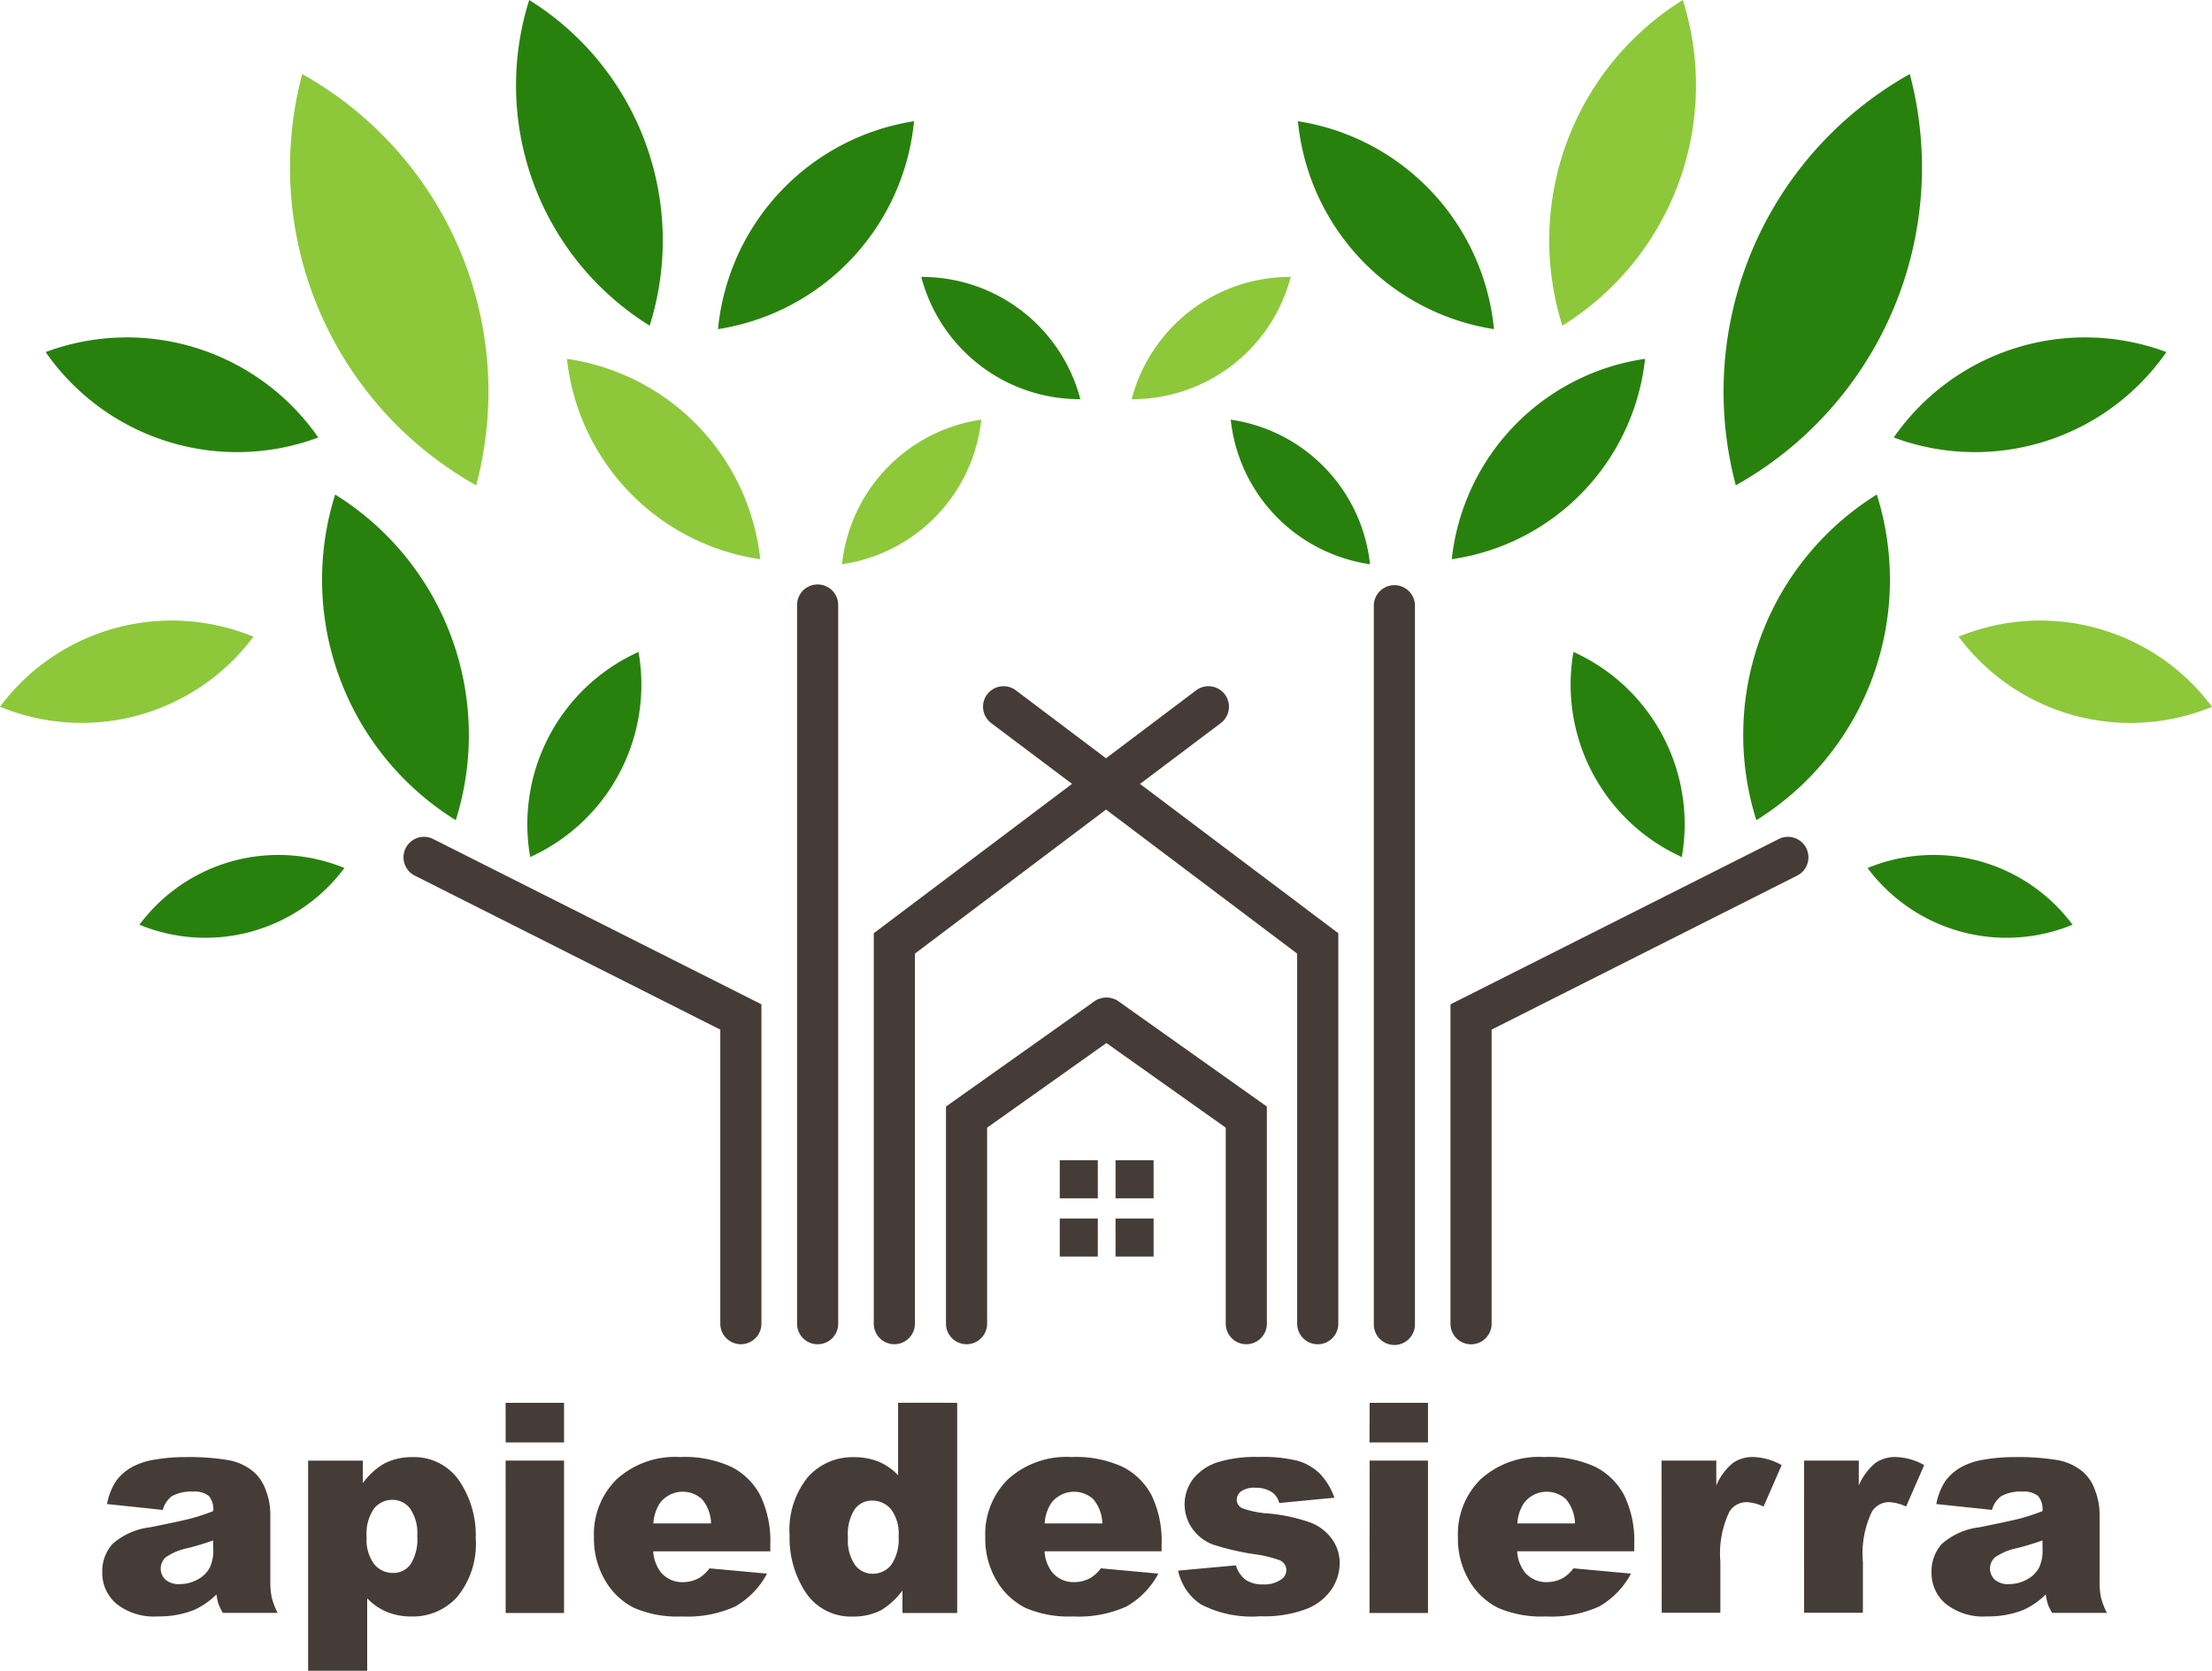 <svg xmlns="http://www.w3.org/2000/svg" id="Capa_1" data-name="Capa 1" width="101" height="76.264" viewBox="0 0 101 76.264"><path id="Trazado_3280" data-name="Trazado 3280" d="M215.387,286.819a.939.939,0,0,1,1.878,0v32.805a.939.939,0,1,1-1.878,0Zm13.57,18.093a.945.945,0,0,1,.153-.093h.007l.009,0a.935.935,0,0,1,.365-.083h.043a.934.934,0,0,1,.365.083l.01,0h.006a.87.87,0,0,1,.153.093l6.77,4.8v9.91a.939.939,0,1,1-1.878,0v-8.946l-5.448-3.863-5.447,3.863v8.946a.939.939,0,1,1-1.878,0v-9.91ZM224.24,292.2a.936.936,0,0,1,1.129-1.493l4.124,3.107,4.124-3.107a.936.936,0,0,1,1.129,1.493l-3.7,2.785L240.1,301.8v17.824a.939.939,0,0,1-1.878,0V302.732l-8.727-6.576-8.727,6.575v16.891a.939.939,0,1,1-1.878,0V301.8l9.052-6.817Zm17.482-5.379a.939.939,0,0,1,1.877,0v32.805a.939.939,0,1,1-1.877,0ZM260.211,297.5a.935.935,0,1,1,.84,1.671L247.1,306.2v13.426a.939.939,0,0,1-1.878,0V305.047Zm-32.829,14.661h1.737V313.9h-1.737Zm2.547,0h1.737V313.9h-1.737Zm0,2.662h1.737v1.737h-1.737Zm-2.547,0h1.737v1.737h-1.737Zm-29.45-15.652a.935.935,0,1,1,.84-1.671l14.988,7.545v14.577a.939.939,0,1,1-1.878,0V306.2Z" transform="translate(-178.993 -259.202)" fill="#453c37"></path><path id="Trazado_3281" data-name="Trazado 3281" d="M258.142,328.252a8.629,8.629,0,0,1,4.946-9.362,8.637,8.637,0,0,1-4.946,9.362" transform="translate(-233.933 -289.132)" fill="#28810d" fill-rule="evenodd"></path><path id="Trazado_3282" data-name="Trazado 3282" d="M163.678,256.764a12.921,12.921,0,0,1-5.506-14.864,12.921,12.921,0,0,1,5.506,14.864" transform="translate(-142.868 -219.326)" fill="#28810d" fill-rule="evenodd"></path><path id="Trazado_3283" data-name="Trazado 3283" d="M77.588,418.781a7.992,7.992,0,0,0-1.316-.411,7.909,7.909,0,0,0-8.042,3,7.916,7.916,0,0,0,9.358-2.587" transform="translate(-61.863 -379.16)" fill="#28810d" fill-rule="evenodd"></path><path id="Trazado_3284" data-name="Trazado 3284" d="M34.778,169.586a10.638,10.638,0,0,0-12.448-3.9,10.644,10.644,0,0,0,12.448,3.9" transform="translate(-20.246 -149.616)" fill="#28810d" fill-rule="evenodd"></path><path id="Trazado_3285" data-name="Trazado 3285" d="M258.585,14.865a13.045,13.045,0,0,1-1.8-1.35A12.908,12.908,0,0,1,253.087,0a12.927,12.927,0,0,1,5.5,14.865" transform="translate(-228.923 0)" fill="#28810d" fill-rule="evenodd"></path><path id="Trazado_3286" data-name="Trazado 3286" d="M351.32,68.781a10.638,10.638,0,0,1,8.951-9.491,10.638,10.638,0,0,1-8.951,9.491" transform="translate(-318.536 -53.757)" fill="#28810d" fill-rule="evenodd"></path><path id="Trazado_3287" data-name="Trazado 3287" d="M11.571,304.278a9.9,9.9,0,0,0-1.63-.506A9.777,9.777,0,0,0,0,307.476a9.892,9.892,0,0,0,1.626.509,9.776,9.776,0,0,0,9.946-3.707" transform="translate(0 -275.217)" fill="#8dc83b" fill-rule="evenodd"></path><path id="Trazado_3288" data-name="Trazado 3288" d="M150.39,54.993a16.627,16.627,0,0,1-7.944-18.773,16.824,16.824,0,0,1,2.392,1.627,16.611,16.611,0,0,1,5.552,17.145" transform="translate(-128.647 -32.84)" fill="#8dc83b" fill-rule="evenodd"></path><path id="Trazado_3289" data-name="Trazado 3289" d="M286.246,184.675a10.369,10.369,0,0,1-8.826-9.145,10.368,10.368,0,0,1,8.826,9.145" transform="translate(-251.532 -159.15)" fill="#8dc83b" fill-rule="evenodd"></path><path id="Trazado_3290" data-name="Trazado 3290" d="M412,211.952a7.6,7.6,0,0,0,1.265-.3,7.465,7.465,0,0,0,5.093-6.3A7.465,7.465,0,0,0,412,211.952" transform="translate(-373.553 -186.196)" fill="#8dc83b" fill-rule="evenodd"></path><path id="Trazado_3291" data-name="Trazado 3291" d="M458.043,141.03a7.474,7.474,0,0,1-7.263-5.58,7.474,7.474,0,0,1,7.263,5.58" transform="translate(-408.714 -122.809)" fill="#28810d" fill-rule="evenodd"></path><path id="Trazado_3292" data-name="Trazado 3292" d="M773.577,328.252a8.629,8.629,0,0,0-4.946-9.362,8.637,8.637,0,0,0,4.946,9.362" transform="translate(-696.786 -289.132)" fill="#28810d" fill-rule="evenodd"></path><path id="Trazado_3293" data-name="Trazado 3293" d="M853.529,256.764a12.921,12.921,0,0,0,5.5-14.864,12.921,12.921,0,0,0-5.5,14.864" transform="translate(-773.334 -219.326)" fill="#28810d" fill-rule="evenodd"></path><path id="Trazado_3294" data-name="Trazado 3294" d="M913.81,418.781a7.99,7.99,0,0,1,1.316-.411,7.909,7.909,0,0,1,8.042,3,7.916,7.916,0,0,1-9.358-2.587" transform="translate(-828.535 -379.16)" fill="#28810d" fill-rule="evenodd"></path><path id="Trazado_3295" data-name="Trazado 3295" d="M926.6,169.583a10.638,10.638,0,0,1,12.449-3.9,10.644,10.644,0,0,1-12.449,3.9" transform="translate(-840.131 -149.613)" fill="#28810d" fill-rule="evenodd"></path><path id="Trazado_3296" data-name="Trazado 3296" d="M758.638,14.865a13.054,13.054,0,0,0,1.8-1.35A12.908,12.908,0,0,0,764.136,0a12.927,12.927,0,0,0-5.5,14.865" transform="translate(-687.299 0)" fill="#8dc83b" fill-rule="evenodd"></path><path id="Trazado_3297" data-name="Trazado 3297" d="M644.031,68.781a10.638,10.638,0,0,0-8.951-9.491,10.638,10.638,0,0,0,8.951,9.491" transform="translate(-575.816 -53.757)" fill="#28810d" fill-rule="evenodd"></path><path id="Trazado_3298" data-name="Trazado 3298" d="M958.37,304.282a9.9,9.9,0,0,1,1.626-.506,9.777,9.777,0,0,1,9.941,3.707,9.893,9.893,0,0,1-1.626.509,9.776,9.776,0,0,1-9.941-3.707" transform="translate(-868.937 -275.221)" fill="#8dc83b" fill-rule="evenodd"></path><path id="Trazado_3299" data-name="Trazado 3299" d="M843.881,54.993a16.627,16.627,0,0,0,7.944-18.773,16.824,16.824,0,0,0-2.392,1.627,16.611,16.611,0,0,0-5.552,17.145" transform="translate(-764.624 -32.84)" fill="#28810d" fill-rule="evenodd"></path><path id="Trazado_3300" data-name="Trazado 3300" d="M710.34,184.675a10.369,10.369,0,0,0,8.826-9.145,10.368,10.368,0,0,0-8.826,9.145" transform="translate(-644.052 -159.15)" fill="#28810d" fill-rule="evenodd"></path><path id="Trazado_3301" data-name="Trazado 3301" d="M608.539,211.952a7.6,7.6,0,0,1-1.265-.3,7.465,7.465,0,0,1-5.093-6.3,7.465,7.465,0,0,1,6.359,6.592" transform="translate(-545.986 -186.196)" fill="#28810d" fill-rule="evenodd"></path><path id="Trazado_3302" data-name="Trazado 3302" d="M553.71,141.03a7.474,7.474,0,0,0,7.263-5.58,7.474,7.474,0,0,0-7.263,5.58" transform="translate(-502.039 -122.809)" fill="#8dc83b" fill-rule="evenodd"></path><path id="Trazado_3303" data-name="Trazado 3303" d="M138.626,692.462c-.366.131-.747.247-1.147.35a2.648,2.648,0,0,0-1.026.428.694.694,0,0,0,0,1.016.924.924,0,0,0,.645.2,1.667,1.667,0,0,0,.831-.218,1.312,1.312,0,0,0,.542-.532,1.791,1.791,0,0,0,.161-.817Zm-2.3-1.393-2.546-.268a2.868,2.868,0,0,1,.415-1.052,2.267,2.267,0,0,1,.782-.665,3.209,3.209,0,0,1,1.006-.314,8.132,8.132,0,0,1,1.387-.112,10.966,10.966,0,0,1,1.92.134,2.455,2.455,0,0,1,1.208.56,1.954,1.954,0,0,1,.537.84,2.992,2.992,0,0,1,.2,1.026v3.072a3.657,3.657,0,0,0,.063.77,3.4,3.4,0,0,0,.271.71h-2.5a2.591,2.591,0,0,1-.2-.406,3.3,3.3,0,0,1-.093-.438,3.431,3.431,0,0,1-1.041.717,4.339,4.339,0,0,1-1.641.287,2.74,2.74,0,0,1-1.887-.578,1.831,1.831,0,0,1-.645-1.422,1.868,1.868,0,0,1,.467-1.306,3.137,3.137,0,0,1,1.715-.761q1.493-.3,1.942-.424a8.681,8.681,0,0,0,.942-.317.936.936,0,0,0-.2-.688,1.009,1.009,0,0,0-.71-.2,1.83,1.83,0,0,0-.98.21A1.172,1.172,0,0,0,136.323,691.069Zm-8.585-2.251h2.5v1.135a2.706,2.706,0,0,1,.747-1.018,1.57,1.57,0,0,1,.946-.28,2.8,2.8,0,0,1,1.293.369l-.827,1.891a2.087,2.087,0,0,0-.747-.2.924.924,0,0,0-.813.433,4.414,4.414,0,0,0-.412,2.282v2.333h-2.685Zm-6.507,0h2.5v1.135a2.705,2.705,0,0,1,.747-1.018,1.568,1.568,0,0,1,.946-.28,2.8,2.8,0,0,1,1.292.369l-.826,1.891a2.087,2.087,0,0,0-.747-.2.923.923,0,0,0-.813.433,4.418,4.418,0,0,0-.413,2.282v2.333h-2.678Zm-3.952,2.867a1.784,1.784,0,0,0-.417-1.111,1.307,1.307,0,0,0-1.906.172,1.879,1.879,0,0,0-.308.94Zm2.706,1.273h-5.346a1.719,1.719,0,0,0,.349.956,1.261,1.261,0,0,0,1.009.451,1.533,1.533,0,0,0,.747-.194,1.733,1.733,0,0,0,.466-.436l2.627.242a3.758,3.758,0,0,1-1.454,1.5,5.3,5.3,0,0,1-2.442.455,4.976,4.976,0,0,1-2.174-.391,3.209,3.209,0,0,1-1.313-1.236,3.76,3.76,0,0,1-.52-2,3.506,3.506,0,0,1,1.045-2.641,3.97,3.97,0,0,1,2.882-1.009,5.1,5.1,0,0,1,2.355.453,3.047,3.047,0,0,1,1.317,1.307,4.786,4.786,0,0,1,.452,2.24Zm-12.083-4.14h2.665v6.957H107.9Zm0-2.638h2.665v1.808H107.9Zm-8.745,7.661,2.639-.241a1.308,1.308,0,0,0,.457.669,1.371,1.371,0,0,0,.786.2,1.318,1.318,0,0,0,.831-.231.506.506,0,0,0,.23-.424.49.49,0,0,0-.3-.447,5.513,5.513,0,0,0-1.143-.274,11.8,11.8,0,0,1-1.927-.449,2.037,2.037,0,0,1-.908-.7,1.924,1.924,0,0,1,.029-2.3,2.356,2.356,0,0,1,1.1-.747,5.858,5.858,0,0,1,1.875-.245,6.581,6.581,0,0,1,1.831.187,2.4,2.4,0,0,1,.986.59,3.093,3.093,0,0,1,.653,1.083l-2.52.242a.859.859,0,0,0-.326-.489,1.33,1.33,0,0,0-.757-.208,1.054,1.054,0,0,0-.653.161.48.48,0,0,0-.205.388.415.415,0,0,0,.258.386,4.093,4.093,0,0,0,1.135.236,7.843,7.843,0,0,1,1.976.42,2.161,2.161,0,0,1,.989.765,1.886,1.886,0,0,1,.343,1.095,2.146,2.146,0,0,1-.364,1.172,2.453,2.453,0,0,1-1.143.906,5.468,5.468,0,0,1-2.128.337,5.022,5.022,0,0,1-2.706-.545,2.441,2.441,0,0,1-1.036-1.536ZM95.7,691.685a1.784,1.784,0,0,0-.417-1.111,1.307,1.307,0,0,0-1.906.172,1.86,1.86,0,0,0-.309.94Zm2.706,1.273H93.062a1.726,1.726,0,0,0,.348.956,1.263,1.263,0,0,0,1.01.451,1.532,1.532,0,0,0,.747-.194,1.733,1.733,0,0,0,.466-.436l2.625.242a3.751,3.751,0,0,1-1.453,1.5,5.307,5.307,0,0,1-2.442.455,4.976,4.976,0,0,1-2.174-.391,3.2,3.2,0,0,1-1.313-1.236,3.75,3.75,0,0,1-.52-2,3.508,3.508,0,0,1,1.044-2.641,3.969,3.969,0,0,1,2.883-1.009,5.122,5.122,0,0,1,2.355.453,3.047,3.047,0,0,1,1.317,1.307,4.779,4.779,0,0,1,.451,2.24ZM86.4,692.267a1.84,1.84,0,0,0-.346-1.223,1.1,1.1,0,0,0-.878-.4.964.964,0,0,0-.777.389,2.094,2.094,0,0,0-.313,1.3,1.965,1.965,0,0,0,.324,1.25.992.992,0,0,0,.8.4,1.072,1.072,0,0,0,.848-.4,2.041,2.041,0,0,0,.339-1.311Zm2.673-6.087v9.595h-2.5v-1.027a3.438,3.438,0,0,1-.956.888,2.7,2.7,0,0,1-1.281.3,2.478,2.478,0,0,1-2.168-1.081,4.516,4.516,0,0,1-.747-2.627,3.822,3.822,0,0,1,.828-2.648,2.706,2.706,0,0,1,2.1-.917,2.93,2.93,0,0,1,1.126.2,2.56,2.56,0,0,1,.9.627v-3.313Zm-11.238,5.506a1.784,1.784,0,0,0-.417-1.111,1.307,1.307,0,0,0-1.909.171,1.865,1.865,0,0,0-.308.94Zm2.706,1.273H75.194a1.719,1.719,0,0,0,.349.956,1.261,1.261,0,0,0,1.009.451,1.532,1.532,0,0,0,.747-.194,1.734,1.734,0,0,0,.466-.436l2.626.242a3.757,3.757,0,0,1-1.454,1.5,5.3,5.3,0,0,1-2.442.455,4.978,4.978,0,0,1-2.174-.391,3.2,3.2,0,0,1-1.313-1.237,3.759,3.759,0,0,1-.52-2,3.506,3.506,0,0,1,1.045-2.641,3.971,3.971,0,0,1,2.882-1.009,5.1,5.1,0,0,1,2.355.454,3.047,3.047,0,0,1,1.317,1.306,4.8,4.8,0,0,1,.452,2.24Zm-12.086-4.141h2.667v6.957H68.457Zm0-2.638h2.667v1.808H68.457Zm-6.346,6.137a1.853,1.853,0,0,0,.346,1.23,1.1,1.1,0,0,0,.875.4.966.966,0,0,0,.776-.384,2.109,2.109,0,0,0,.313-1.306,1.952,1.952,0,0,0-.326-1.248,1,1,0,0,0-.8-.4,1.066,1.066,0,0,0-.848.4,2.033,2.033,0,0,0-.337,1.3Zm-2.672,6.093v-9.591h2.5v1.026a3.2,3.2,0,0,1,.949-.877,2.706,2.706,0,0,1,1.288-.308,2.492,2.492,0,0,1,2.155,1.068,4.418,4.418,0,0,1,.761,2.641,3.819,3.819,0,0,1-.83,2.652,2.713,2.713,0,0,1-2.1.913,2.929,2.929,0,0,1-1.12-.207,2.67,2.67,0,0,1-.906-.621v3.306ZM55.1,692.462c-.366.131-.747.247-1.147.35a2.641,2.641,0,0,0-1.026.428.694.694,0,0,0,0,1.016.923.923,0,0,0,.645.2,1.667,1.667,0,0,0,.831-.218,1.312,1.312,0,0,0,.542-.532,1.79,1.79,0,0,0,.161-.817Zm-2.3-1.393-2.546-.268a2.867,2.867,0,0,1,.415-1.052,2.266,2.266,0,0,1,.782-.665,3.2,3.2,0,0,1,1.008-.314,8.132,8.132,0,0,1,1.387-.112,10.966,10.966,0,0,1,1.92.134,2.455,2.455,0,0,1,1.208.56,1.954,1.954,0,0,1,.537.84,2.992,2.992,0,0,1,.2,1.026v3.072a3.658,3.658,0,0,0,.063.77,3.436,3.436,0,0,0,.27.71h-2.5a2.6,2.6,0,0,1-.2-.406,3.312,3.312,0,0,1-.093-.438,3.442,3.442,0,0,1-1.04.717,4.339,4.339,0,0,1-1.641.287,2.74,2.74,0,0,1-1.887-.578,1.831,1.831,0,0,1-.645-1.422,1.868,1.868,0,0,1,.467-1.306,3.137,3.137,0,0,1,1.715-.761q1.493-.3,1.942-.424a8.682,8.682,0,0,0,.942-.317.936.936,0,0,0-.2-.688,1.009,1.009,0,0,0-.71-.2,1.827,1.827,0,0,0-.98.21A1.163,1.163,0,0,0,52.8,691.069Z" transform="translate(-45.368 -622.147)" fill="#453c37"></path></svg>